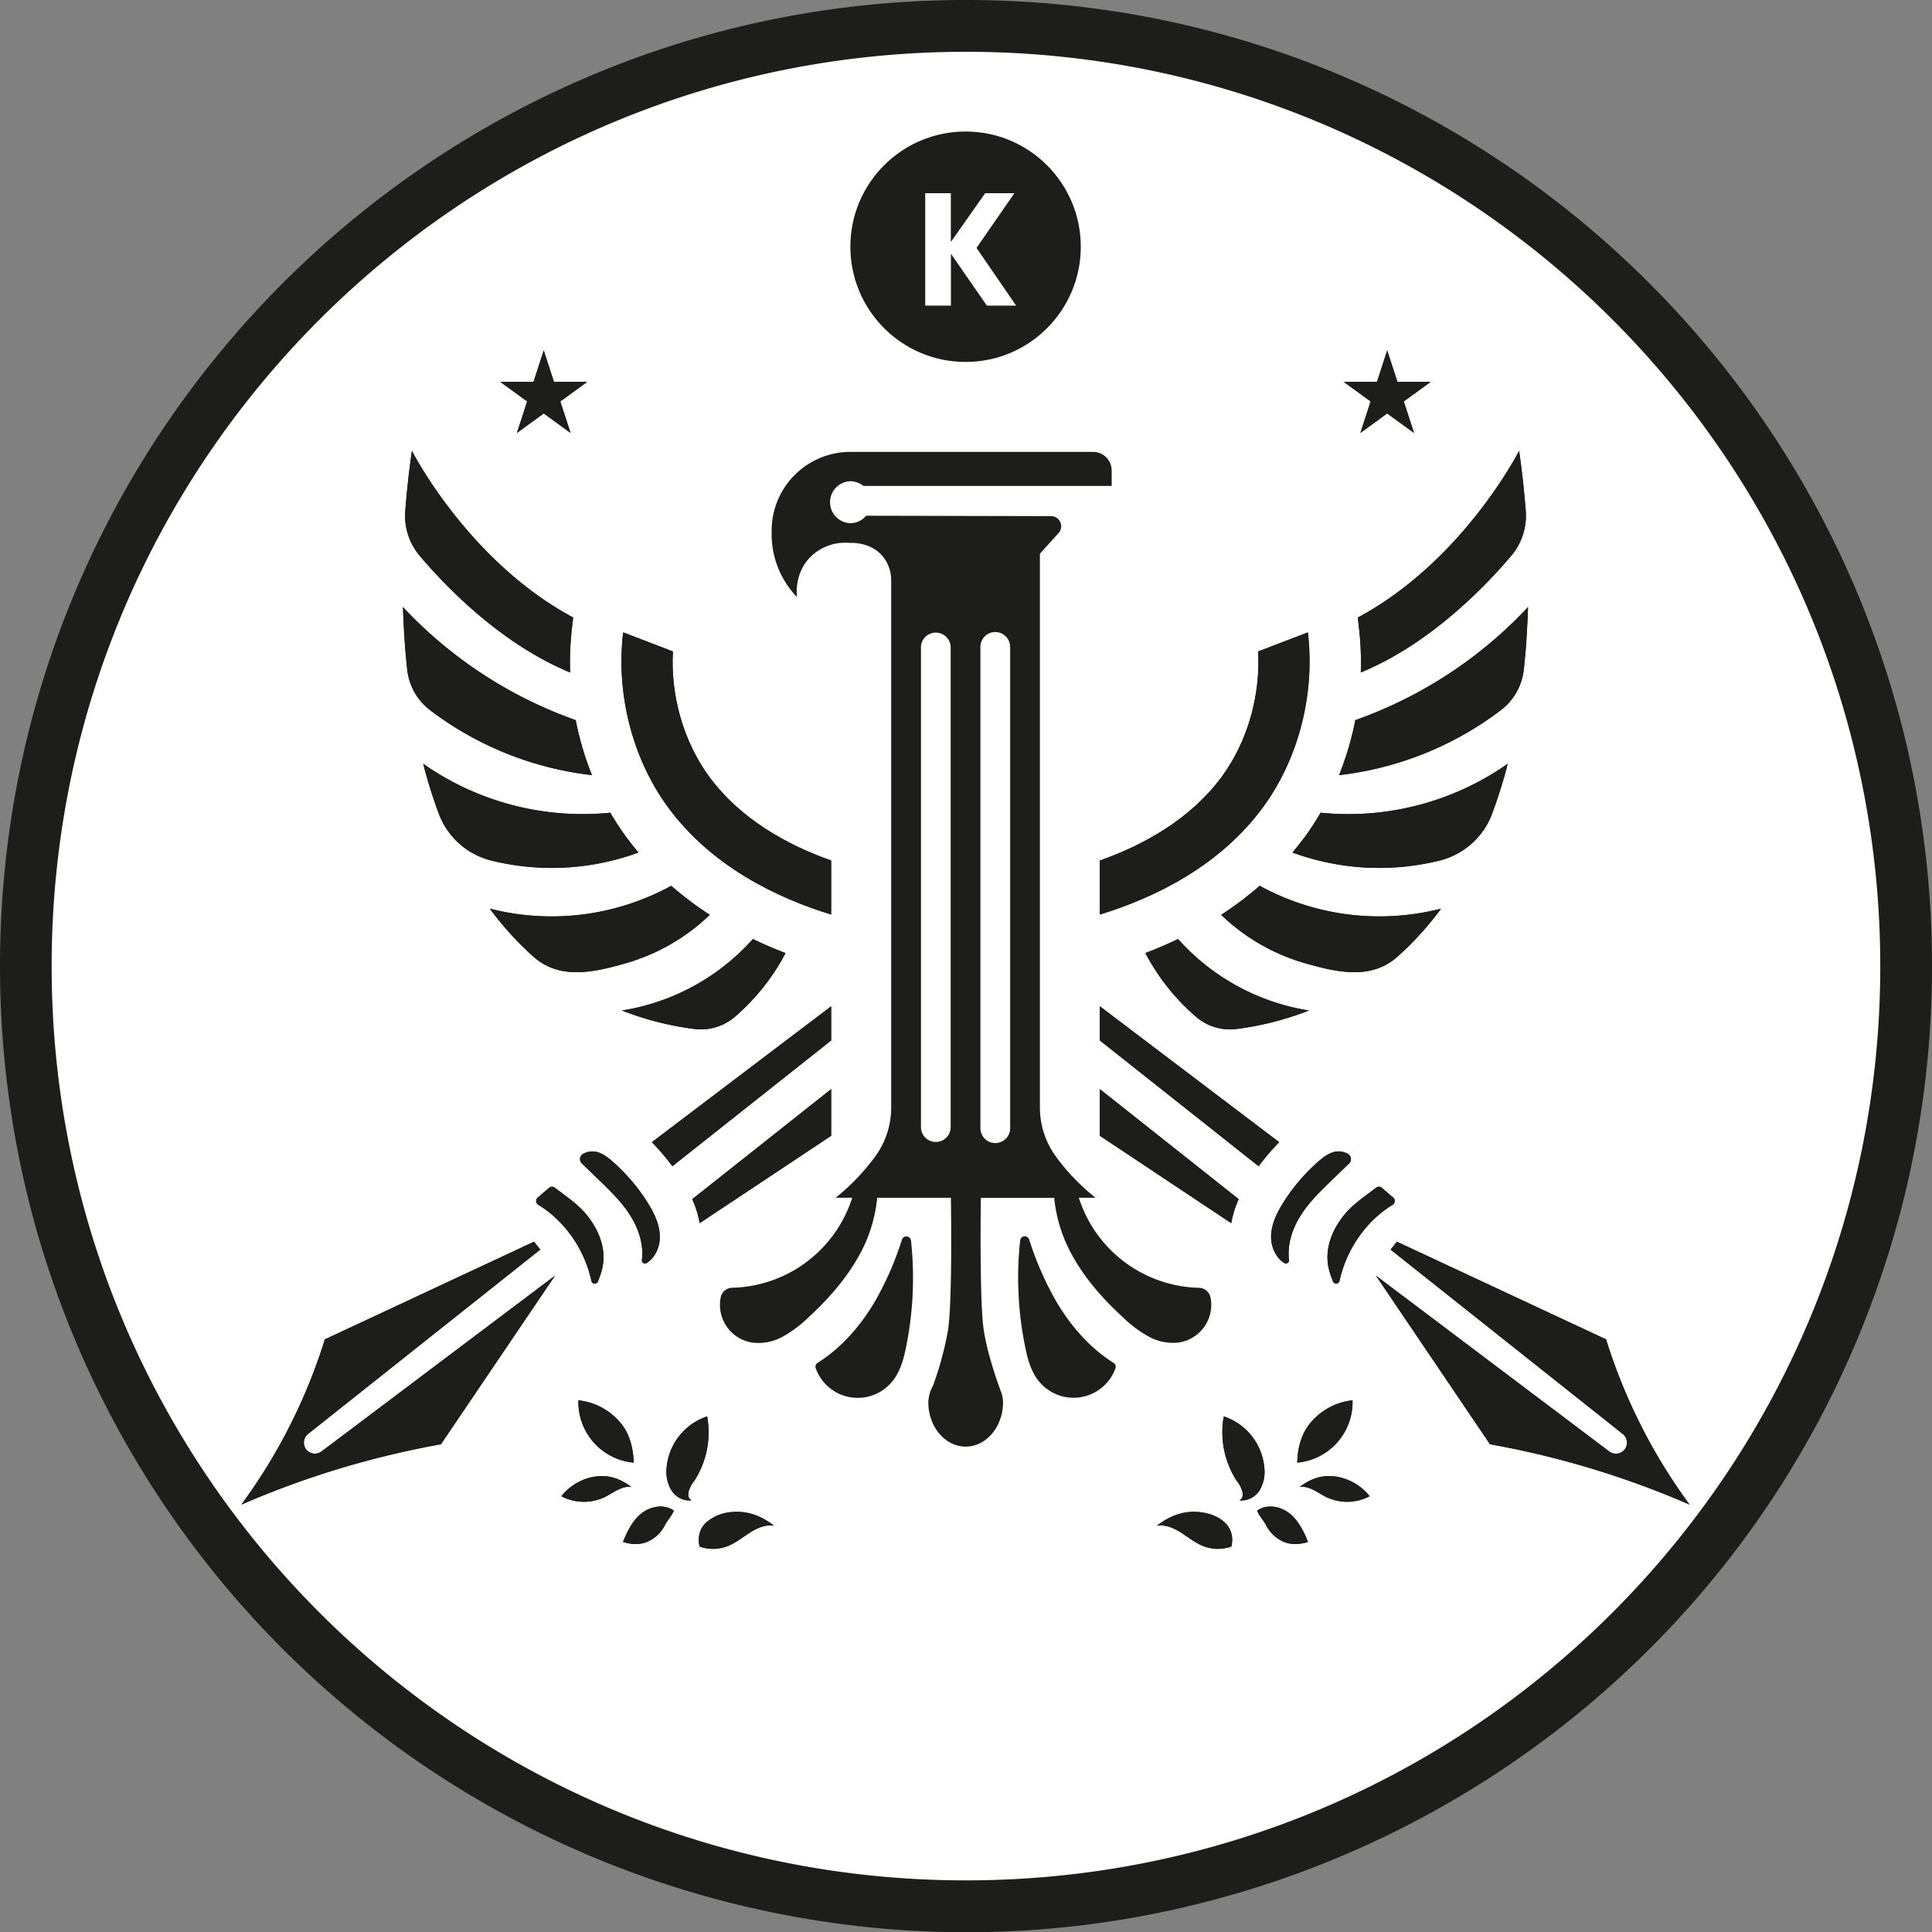 <svg xmlns="http://www.w3.org/2000/svg" id="KASS" viewBox="0 0 956.86 956.98"><rect x="0" y="0" width="956.86" height="956.98" fill="#808080" stroke="none"/><defs><style>.cls-1{fill:#1d1e1c;}.cls-2{fill:#fff;}.cls-3{fill:none;stroke:#1d1d1b;stroke-miterlimit:10;stroke-width:0.85px;}.cls-4{fill:#1d1d1b;}</style></defs><path class="cls-1" d="M1086.14,600.67a479.43,479.43,0,0,1-14.63,117.86c-.55,2.22-1.14,4.46-1.74,6.67h0c-68.88,255.19-331.6,406.22-586.79,337.33A478.61,478.61,0,0,1,145.65,725.2h0c-.6-2.21-1.19-4.45-1.73-6.67a479.44,479.44,0,0,1-14.64-117.86c0-264.25,214.23-478.46,478.45-478.46S1086.14,336.42,1086.14,600.67Z" transform="translate(-129.28 -122.21)"></path><path class="cls-2" d="M1060.52,600.67c0,250.06-202.73,452.83-452.83,452.83S154.86,850.73,154.86,600.67a454.88,454.88,0,0,1,9.78-94.09C208,301.66,389.88,147.86,607.69,147.86s399.72,153.8,443,358.72A454.91,454.91,0,0,1,1060.52,600.67Z" transform="translate(-129.28 -122.21)"></path><path class="cls-3" d="M625.31,812.37" transform="translate(-129.28 -122.21)"></path><path class="cls-4" d="M576,736.1a156.53,156.53,0,0,1-13.09,30.15c-7.13,12.28-16.71,23.36-28.64,30.9a2.24,2.24,0,0,0-1,2.66A22.07,22.07,0,0,0,571.51,806c3.74-4.75,5.35-10.8,6.54-16.73a171.49,171.49,0,0,0,2.41-52.67,2.31,2.31,0,0,0-4.48-.45Z" transform="translate(-129.28 -122.21)"></path><path class="cls-4" d="M728.75,764.65a5.88,5.88,0,0,0-5.63-4.63,64.07,64.07,0,0,1-59.53-44.62h8.22a109.43,109.43,0,0,1-15.5-15.16c-1.49-1.81-2.9-3.59-4.16-5.35a41.18,41.18,0,0,1-7.84-24.27V396.46l9.31-10.33a5,5,0,0,0-3.72-8.29l-91.67-.21a10.24,10.24,0,0,1-7.91,3.7,10.4,10.4,0,0,1,0-20.78,10.13,10.13,0,0,1,6.54,2.33h123v-7.65a9.21,9.21,0,0,0-9.19-9.21H550.45a39,39,0,0,0-39,39v1.53A44.76,44.76,0,0,0,524,417.91c-.15-1.2-1.35-12.22,7.15-20.34a24.63,24.63,0,0,1,19.13-6.46c1-.07,10.71-.46,16.58,7.12a18.76,18.76,0,0,1,3.79,10.94V670.63a41.17,41.17,0,0,1-7.83,24.27c-1.3,1.75-2.67,3.53-4.2,5.35a107.56,107.56,0,0,1-15.46,15.16h8.2A64.06,64.06,0,0,1,491.88,760a5.88,5.88,0,0,0-5.63,4.63A18.89,18.89,0,0,0,501,787l.49.1a24.62,24.62,0,0,0,15.35-2.84,58.75,58.75,0,0,0,12.73-9.48c9.51-8.75,18.2-18.49,24.62-29.73a73.13,73.13,0,0,0,9.54-29.61h36.5c.16,10.81.61,52.26-1.44,65.58a162.44,162.44,0,0,1-7.33,27.23,1.59,1.59,0,0,1-.12.27,18.34,18.34,0,0,0-2.29,8.15c0,12.15,8.29,22,18.51,22s18.5-9.85,18.5-22a15.19,15.19,0,0,0-.74-4.39c-.2-.54-.43-1.19-.74-2l-.07-.23c-2.14-5.93-6.27-18-8-29-2-13.32-1.59-54.77-1.44-65.58h36.32A73.45,73.45,0,0,0,660.92,745c6.36,11.24,15.09,21,24.62,29.73a59.1,59.1,0,0,0,12.7,9.47,24.62,24.62,0,0,0,15.35,2.84,18.89,18.89,0,0,0,15.3-21.91c0-.16-.06-.32-.09-.49Zm-136-76.86a7.37,7.37,0,0,1-7.35-7.37V443.16a7.36,7.36,0,1,1,14.71-.56,5.23,5.23,0,0,1,0,.56V680.42a7.36,7.36,0,0,1-7.36,7.37h0Zm36.82-7.37a7.37,7.37,0,1,1-14.72.56,5.23,5.23,0,0,1,0-.56V443.16a7.37,7.37,0,1,1,14.72-.56V680.42Z" transform="translate(-129.28 -122.21)"></path><path class="cls-4" d="M680.74,797.15c-11.92-7.49-21.5-18.62-28.63-30.9A156.3,156.3,0,0,1,639,736.1a2.3,2.3,0,0,0-4.47.45A171.18,171.18,0,0,0,637,789.22c1.2,5.93,2.79,12,6.54,16.73a22.08,22.08,0,0,0,38.23-6.14A2.26,2.26,0,0,0,680.74,797.15Z" transform="translate(-129.28 -122.21)"></path><path class="cls-4" d="M540.93,620.59v16.93l-78.65,62.29a109.75,109.75,0,0,0-10.17-11.9Z" transform="translate(-129.28 -122.21)"></path><path class="cls-4" d="M540.93,661.62v23.11L475.81,728a49.44,49.44,0,0,0-3.68-11.88Z" transform="translate(-129.28 -122.21)"></path><path class="cls-4" d="M449.56,747.75a1.57,1.57,0,0,1-2.14-.49,1.62,1.62,0,0,1-.22-1c.92-7.28-1.4-14.83-5.23-21.17-4.28-7.16-10.39-13-16.41-18.84l-8.08-7.79a3,3,0,0,1-.11-4.24,2.76,2.76,0,0,1,.69-.53,9.56,9.56,0,0,1,6.29-1.07c3,.61,5.66,2.52,8,4.57a92.72,92.72,0,0,1,17,19.58c3.53,5.43,6.71,11.55,6.72,18.08C456.06,740,453.71,745.13,449.56,747.75Z" transform="translate(-129.28 -122.21)"></path><path class="cls-4" d="M422.16,756.5c-3.32-15.29-13-29.54-26.34-37.63a2.21,2.21,0,0,1-.68-3,2.32,2.32,0,0,1,.44-.5l5.67-4.88a2.2,2.2,0,0,1,2.79-.06c5.19,4,11,7.83,15.2,12.75,4.52,5.35,8,11.84,8.77,18.82.62,5.92-.68,10.09-2.59,14.87a1.7,1.7,0,0,1-2.23.93A1.68,1.68,0,0,1,422.16,756.5Z" transform="translate(-129.28 -122.21)"></path><path class="cls-4" d="M540.93,548.38v26.77c-26.58-8.12-59.39-23.74-81.09-53.53-17.67-24.32-25.51-56.34-21.92-86.21l24.62,9.44c-1.18,21.69,5.08,44.26,17.82,61.81C496.19,528.28,519.91,541,540.93,548.38Z" transform="translate(-129.28 -122.21)"></path><path class="cls-4" d="M404.16,754l-56.5,83.5a450.75,450.75,0,0,0-51.13,12.31,446.07,446.07,0,0,0-47.71,17.58,276.61,276.61,0,0,0,24.46-39.94,274.56,274.56,0,0,0,16.89-41.89l103.61-48.39,3.08,3.92-115,91.3a5.5,5.5,0,0,0-.88,7.73l0,0h0a5.5,5.5,0,0,0,7.58.93Z" transform="translate(-129.28 -122.21)"></path><path class="cls-4" d="M518.34,594.24a107.44,107.44,0,0,1-25.2,31.65,25.74,25.74,0,0,1-20.08,5.92,150,150,0,0,1-35.75-9.13,109.92,109.92,0,0,0,64.86-35.4C507.38,589.79,512.75,592.1,518.34,594.24Z" transform="translate(-129.28 -122.21)"></path><path class="cls-4" d="M439.47,599.2a99.2,99.2,0,0,0,41.33-23.9,169.8,169.8,0,0,1-19.08-14.38,123.39,123.39,0,0,1-89.84,11.31A155.19,155.19,0,0,0,393.45,596C406.43,607.49,422.8,604,439.47,599.2Z" transform="translate(-129.28 -122.21)"></path><path class="cls-4" d="M445.5,544.43a124.6,124.6,0,0,1-72.61,4.05,37.39,37.39,0,0,1-26.11-22.82l-.06-.18a240.87,240.87,0,0,1-7.84-25,137.43,137.43,0,0,0,92.68,24.24,132.09,132.09,0,0,0,7.71,11.85C441.25,539.22,443.3,541.86,445.5,544.43Z" transform="translate(-129.28 -122.21)"></path><path class="cls-4" d="M342.29,473.93a29.33,29.33,0,0,1-11.36-20.34c-.43-4.13-.85-8.5-1.07-11.64q-.69-9.54-1-19.08a215.21,215.21,0,0,0,85.55,56,147.79,147.79,0,0,0,8.05,27.23A163.13,163.13,0,0,1,342.29,473.93Z" transform="translate(-129.28 -122.21)"></path><path class="cls-4" d="M412.65,432.31a151.64,151.64,0,0,0-1,22.95c-34.44-14.21-61.71-42.68-74.51-57.81A30.7,30.7,0,0,1,330,375.26q1.15-14.94,3.29-29.78c.86,1.68,28.44,55,79.88,82.57Z" transform="translate(-129.28 -122.21)"></path><polygon class="cls-4" points="269.29 173.55 274.37 189.16 290.78 189.16 277.5 198.81 282.58 214.43 269.29 204.77 256.02 214.43 261.08 198.81 247.81 189.16 264.22 189.16 269.29 173.55"></polygon><path class="cls-4" d="M443.15,846.6a30.07,30.07,0,0,1-27.39-30.86,31.47,31.47,0,0,1,19.89,10.1C441,831.52,442.83,838.84,443.15,846.6Z" transform="translate(-129.28 -122.21)"></path><path class="cls-4" d="M479.51,823.7a29.57,29.57,0,0,0-20.11,25.69,18,18,0,0,0,2.51,11.11c2.14,3.21,6.09,5.35,9.89,4.7-1.77-.68-1.82-2.63-1.41-4.48a15.07,15.07,0,0,1,2.68-5A44.2,44.2,0,0,0,479.51,823.7Z" transform="translate(-129.28 -122.21)"></path><path class="cls-4" d="M463,870.39c-4.61-3.4-11.42-2.24-15.92,1.29s-7.14,8.9-9.24,14.22c3.9,1.21,8.22,1.52,12-.08a17.55,17.55,0,0,0,8.74-8.23C459.64,875.4,462.21,872.72,463,870.39Z" transform="translate(-129.28 -122.21)"></path><path class="cls-4" d="M442,858.69c-4.63-.78-8.74,2.72-12.94,4.84a23.88,23.88,0,0,1-21.74-.29,26.48,26.48,0,0,1,17.13-9.79C431.05,852.61,436.66,854.65,442,858.69Z" transform="translate(-129.28 -122.21)"></path><path class="cls-4" d="M512.66,877.84c-4.21-.69-8.42,1.15-12,3.44s-6.94,5.06-10.9,6.63a20,20,0,0,1-14,.26c-1.07-4.63,0-9,3.51-12.13a22,22,0,0,1,13.08-5C500.05,870.49,506.5,873.17,512.66,877.84Z" transform="translate(-129.28 -122.21)"></path><path class="cls-4" d="M540.93,620.59v16.93l-78.65,62.29a109.75,109.75,0,0,0-10.17-11.9Z" transform="translate(-129.28 -122.21)"></path><path class="cls-4" d="M540.93,661.62v23.11L475.81,728a49.44,49.44,0,0,0-3.68-11.88Z" transform="translate(-129.28 -122.21)"></path><path class="cls-4" d="M449.56,747.75a1.57,1.57,0,0,1-2.14-.49,1.62,1.62,0,0,1-.22-1c.92-7.28-1.4-14.83-5.23-21.17-4.28-7.16-10.39-13-16.41-18.84l-8.08-7.79a3,3,0,0,1-.11-4.24,2.76,2.76,0,0,1,.69-.53,9.56,9.56,0,0,1,6.29-1.07c3,.61,5.66,2.52,8,4.57a92.72,92.72,0,0,1,17,19.58c3.53,5.43,6.71,11.55,6.72,18.08C456.06,740,453.71,745.13,449.56,747.75Z" transform="translate(-129.28 -122.21)"></path><path class="cls-4" d="M422.16,756.5c-3.32-15.29-13-29.54-26.34-37.63a2.21,2.21,0,0,1-.68-3,2.32,2.32,0,0,1,.44-.5l5.67-4.88a2.2,2.2,0,0,1,2.79-.06c5.19,4,11,7.83,15.2,12.75,4.52,5.35,8,11.84,8.77,18.82.62,5.92-.68,10.09-2.59,14.87a1.7,1.7,0,0,1-2.23.93A1.68,1.68,0,0,1,422.16,756.5Z" transform="translate(-129.28 -122.21)"></path><path class="cls-4" d="M540.93,548.38v26.77c-26.58-8.12-59.39-23.74-81.09-53.53-17.67-24.32-25.51-56.34-21.92-86.21l24.62,9.44c-1.18,21.69,5.08,44.26,17.82,61.81C496.19,528.28,519.91,541,540.93,548.38Z" transform="translate(-129.28 -122.21)"></path><path class="cls-4" d="M404.16,754l-56.5,83.5a450.75,450.75,0,0,0-51.13,12.31,446.07,446.07,0,0,0-47.71,17.58,276.61,276.61,0,0,0,24.46-39.94,274.56,274.56,0,0,0,16.89-41.89l103.61-48.39,3.08,3.92-115,91.3a5.5,5.5,0,0,0-.88,7.73l0,0h0a5.5,5.5,0,0,0,7.58.93Z" transform="translate(-129.28 -122.21)"></path><path class="cls-4" d="M518.34,594.24a107.44,107.44,0,0,1-25.2,31.65,25.74,25.74,0,0,1-20.08,5.92,150,150,0,0,1-35.75-9.13,109.92,109.92,0,0,0,64.86-35.4C507.38,589.79,512.75,592.1,518.34,594.24Z" transform="translate(-129.28 -122.21)"></path><path class="cls-4" d="M439.47,599.2a99.2,99.2,0,0,0,41.33-23.9,169.8,169.8,0,0,1-19.08-14.38,123.39,123.39,0,0,1-89.84,11.31A155.19,155.19,0,0,0,393.45,596C406.43,607.49,422.8,604,439.47,599.2Z" transform="translate(-129.28 -122.21)"></path><path class="cls-4" d="M445.5,544.43a124.6,124.6,0,0,1-72.61,4.05,37.39,37.39,0,0,1-26.11-22.82l-.06-.18a240.87,240.87,0,0,1-7.84-25,137.43,137.43,0,0,0,92.68,24.24,132.09,132.09,0,0,0,7.71,11.85C441.25,539.22,443.3,541.86,445.5,544.43Z" transform="translate(-129.28 -122.21)"></path><path class="cls-4" d="M342.29,473.93a29.33,29.33,0,0,1-11.36-20.34c-.43-4.13-.85-8.5-1.07-11.64q-.69-9.54-1-19.08a215.21,215.21,0,0,0,85.55,56,147.79,147.79,0,0,0,8.05,27.23A163.13,163.13,0,0,1,342.29,473.93Z" transform="translate(-129.28 -122.21)"></path><path class="cls-4" d="M412.65,432.31a151.64,151.64,0,0,0-1,22.95c-34.44-14.21-61.71-42.68-74.51-57.81A30.7,30.7,0,0,1,330,375.26q1.15-14.94,3.29-29.78c.86,1.68,28.44,55,79.88,82.57Z" transform="translate(-129.28 -122.21)"></path><polygon class="cls-4" points="269.29 173.55 274.37 189.16 290.78 189.16 277.5 198.81 282.58 214.43 269.29 204.77 256.02 214.43 261.08 198.81 247.81 189.16 264.22 189.16 269.29 173.55"></polygon><path class="cls-4" d="M443.15,846.6a30.07,30.07,0,0,1-27.39-30.86,31.47,31.47,0,0,1,19.89,10.1C441,831.52,442.83,838.84,443.15,846.6Z" transform="translate(-129.28 -122.21)"></path><path class="cls-4" d="M479.51,823.7a29.57,29.57,0,0,0-20.11,25.69,18,18,0,0,0,2.51,11.11c2.14,3.21,6.09,5.35,9.89,4.7-1.77-.68-1.82-2.63-1.41-4.48a15.07,15.07,0,0,1,2.68-5A44.2,44.2,0,0,0,479.51,823.7Z" transform="translate(-129.28 -122.21)"></path><path class="cls-4" d="M463,870.39c-4.61-3.4-11.42-2.24-15.92,1.29s-7.14,8.9-9.24,14.22c3.9,1.21,8.22,1.52,12-.08a17.55,17.55,0,0,0,8.74-8.23C459.64,875.4,462.21,872.72,463,870.39Z" transform="translate(-129.28 -122.21)"></path><path class="cls-4" d="M442,858.69c-4.63-.78-8.74,2.72-12.94,4.84a23.88,23.88,0,0,1-21.74-.29,26.48,26.48,0,0,1,17.13-9.79C431.05,852.61,436.66,854.65,442,858.69Z" transform="translate(-129.28 -122.21)"></path><path class="cls-4" d="M512.66,877.84c-4.21-.69-8.42,1.15-12,3.44s-6.94,5.06-10.9,6.63a20,20,0,0,1-14,.26c-1.07-4.63,0-9,3.51-12.13a22,22,0,0,1,13.08-5C500.05,870.49,506.5,873.17,512.66,877.84Z" transform="translate(-129.28 -122.21)"></path><path class="cls-4" d="M674,620.59v16.93l78.65,62.29a111,111,0,0,1,10.18-11.9Z" transform="translate(-129.28 -122.21)"></path><path class="cls-4" d="M674,661.62v23.11L739.08,728a48.89,48.89,0,0,1,3.69-11.88Z" transform="translate(-129.28 -122.21)"></path><path class="cls-4" d="M765.33,747.75a1.57,1.57,0,0,0,2.14-.49,1.62,1.62,0,0,0,.22-1c-.91-7.28,1.4-14.83,5.23-21.17,4.28-7.16,10.4-13,16.42-18.84l8.08-7.79a3,3,0,0,0,.09-4.25,2.81,2.81,0,0,0-.67-.52,9.54,9.54,0,0,0-6.3-1.07c-3,.61-5.65,2.52-8,4.57a92.23,92.23,0,0,0-17,19.58c-3.53,5.43-6.72,11.55-6.73,18.08C758.84,740,761.19,745.13,765.33,747.75Z" transform="translate(-129.28 -122.21)"></path><path class="cls-4" d="M792.73,756.5c3.32-15.29,13-29.54,26.34-37.63a2.22,2.22,0,0,0,.69-3,2.59,2.59,0,0,0-.44-.5l-5.68-4.88a2.2,2.2,0,0,0-2.79-.06c-5.19,4-11,7.83-15.2,12.75-4.52,5.35-8,11.84-8.76,18.82-.63,5.92.67,10.09,2.59,14.87a1.7,1.7,0,0,0,3.25-.32Z" transform="translate(-129.28 -122.21)"></path><path class="cls-4" d="M674,548.38v26.77c26.58-8.12,59.4-23.74,81.09-53.53,17.68-24.32,25.52-56.34,21.93-86.21l-24.62,9.44c1.17,21.69-5.08,44.26-17.83,61.81C718.71,528.28,695,541,674,548.38Z" transform="translate(-129.28 -122.21)"></path><path class="cls-4" d="M810.74,754l56.49,83.5a443.92,443.92,0,0,1,98.85,29.89,276.74,276.74,0,0,1-41.36-81.83L821.11,737.19,818,741.11l115,91.31a5.49,5.49,0,0,1,.88,7.73l0,0h0a5.51,5.51,0,0,1-7.59.93Z" transform="translate(-129.28 -122.21)"></path><path class="cls-4" d="M696.55,594.24a107.89,107.89,0,0,0,25.2,31.65,25.74,25.74,0,0,0,20.08,5.92,150.21,150.21,0,0,0,35.76-9.13,109.89,109.89,0,0,1-64.86-35.4C707.51,589.79,702.14,592.1,696.55,594.24Z" transform="translate(-129.28 -122.21)"></path><path class="cls-4" d="M775.43,599.2a99.14,99.14,0,0,1-41.33-23.9,171,171,0,0,0,19.08-14.38A123.37,123.37,0,0,0,843,572.23,153.71,153.71,0,0,1,821.44,596C808.49,607.49,792.09,604,775.43,599.2Z" transform="translate(-129.28 -122.21)"></path><path class="cls-4" d="M769.41,544.43A124.54,124.54,0,0,0,842,548.48a37.35,37.35,0,0,0,26.11-22.82l.06-.18a237.74,237.74,0,0,0,7.84-25,137.35,137.35,0,0,1-92.67,24.24,134.21,134.21,0,0,1-7.7,11.85C773.62,539.22,771.59,541.86,769.41,544.43Z" transform="translate(-129.28 -122.21)"></path><path class="cls-4" d="M872.61,473.93A29.38,29.38,0,0,0,884,453.59c.43-4.13.86-8.5,1.07-11.64q.68-9.54,1-19.08a215.18,215.18,0,0,1-85.54,56,148.69,148.69,0,0,1-8.06,27.24A163.14,163.14,0,0,0,872.61,473.93Z" transform="translate(-129.28 -122.21)"></path><path class="cls-4" d="M802.24,432.31a149.08,149.08,0,0,1,1,22.95c34.45-14.21,61.71-42.68,74.52-57.81a30.65,30.65,0,0,0,7.17-22.19q-1.15-14.94-3.28-29.78c-.87,1.68-28.45,55-79.87,82.57Z" transform="translate(-129.28 -122.21)"></path><polygon class="cls-4" points="687.03 173.55 681.97 189.16 665.55 189.16 678.83 198.81 673.76 214.43 687.03 204.77 700.32 214.43 695.24 198.81 708.53 189.16 692.11 189.16 687.03 173.55"></polygon><path class="cls-4" d="M771.75,846.6a30.09,30.09,0,0,0,27.39-30.86,31.5,31.5,0,0,0-19.9,10.1C773.93,831.52,772,838.84,771.75,846.6Z" transform="translate(-129.28 -122.21)"></path><path class="cls-4" d="M735.39,823.7a29.57,29.57,0,0,1,20.1,25.69A17.82,17.82,0,0,1,753,860.5c-2.14,3.21-6.09,5.35-9.89,4.7,1.78-.68,1.83-2.63,1.43-4.48a15.14,15.14,0,0,0-2.69-5A44.18,44.18,0,0,1,735.39,823.7Z" transform="translate(-129.28 -122.21)"></path><path class="cls-4" d="M751.92,870.39c4.61-3.4,11.43-2.24,15.92,1.29s7.14,8.9,9.24,14.22c-3.9,1.21-8.21,1.52-12-.08a17.57,17.57,0,0,1-8.75-8.23C755.26,875.4,752.68,872.72,751.92,870.39Z" transform="translate(-129.28 -122.21)"></path><path class="cls-4" d="M772.94,858.69c4.64-.78,8.74,2.72,12.95,4.84a23.86,23.86,0,0,0,21.73-.29,26.48,26.48,0,0,0-17.13-9.79C783.84,852.61,778.24,854.65,772.94,858.69Z" transform="translate(-129.28 -122.21)"></path><path class="cls-4" d="M702.24,877.84c4.21-.69,8.41,1.15,12,3.44s6.94,5.06,10.9,6.63a20,20,0,0,0,14,.26c1.07-4.63,0-9-3.51-12.13s-8.34-4.64-13.07-5C714.85,870.49,708.39,873.17,702.24,877.84Z" transform="translate(-129.28 -122.21)"></path><path class="cls-4" d="M674,620.59v16.93l78.65,62.29a111,111,0,0,1,10.18-11.9Z" transform="translate(-129.28 -122.21)"></path><path class="cls-4" d="M674,661.62v23.11L739.08,728a48.89,48.89,0,0,1,3.69-11.88Z" transform="translate(-129.28 -122.21)"></path><path class="cls-4" d="M765.33,747.75a1.57,1.57,0,0,0,2.14-.49,1.62,1.62,0,0,0,.22-1c-.91-7.28,1.4-14.83,5.23-21.17,4.28-7.16,10.4-13,16.42-18.84l8.08-7.79a3,3,0,0,0,.09-4.25,2.81,2.81,0,0,0-.67-.52,9.54,9.54,0,0,0-6.3-1.07c-3,.61-5.65,2.52-8,4.57a92.23,92.23,0,0,0-17,19.58c-3.53,5.43-6.72,11.55-6.73,18.08C758.84,740,761.19,745.13,765.33,747.75Z" transform="translate(-129.28 -122.21)"></path><path class="cls-4" d="M792.73,756.5c3.32-15.29,13-29.54,26.34-37.63a2.22,2.22,0,0,0,.69-3,2.59,2.59,0,0,0-.44-.5l-5.68-4.88a2.2,2.2,0,0,0-2.79-.06c-5.19,4-11,7.83-15.2,12.75-4.52,5.35-8,11.84-8.76,18.82-.63,5.92.67,10.09,2.59,14.87a1.7,1.7,0,0,0,3.25-.32Z" transform="translate(-129.28 -122.21)"></path><path class="cls-4" d="M674,548.38v26.77c26.58-8.12,59.4-23.74,81.09-53.53,17.68-24.32,25.52-56.34,21.93-86.21l-24.62,9.44c1.17,21.69-5.08,44.26-17.83,61.81C718.71,528.28,695,541,674,548.38Z" transform="translate(-129.28 -122.21)"></path><path class="cls-4" d="M810.74,754l56.49,83.5a443.92,443.92,0,0,1,98.85,29.89,276.74,276.74,0,0,1-41.36-81.83L821.11,737.19,818,741.11l115,91.31a5.49,5.49,0,0,1,.88,7.73l0,0h0a5.51,5.51,0,0,1-7.59.93Z" transform="translate(-129.28 -122.21)"></path><path class="cls-4" d="M696.55,594.24a107.89,107.89,0,0,0,25.2,31.65,25.74,25.74,0,0,0,20.08,5.92,150.21,150.21,0,0,0,35.76-9.13,109.89,109.89,0,0,1-64.86-35.4C707.51,589.79,702.14,592.1,696.55,594.24Z" transform="translate(-129.28 -122.21)"></path><path class="cls-4" d="M775.43,599.2a99.14,99.14,0,0,1-41.33-23.9,171,171,0,0,0,19.08-14.38A123.37,123.37,0,0,0,843,572.23,153.71,153.71,0,0,1,821.44,596C808.49,607.49,792.09,604,775.43,599.2Z" transform="translate(-129.28 -122.21)"></path><path class="cls-4" d="M769.41,544.43A124.54,124.54,0,0,0,842,548.48a37.35,37.35,0,0,0,26.11-22.82l.06-.18a237.74,237.74,0,0,0,7.84-25,137.35,137.35,0,0,1-92.67,24.24,134.21,134.21,0,0,1-7.7,11.85C773.62,539.22,771.59,541.86,769.41,544.43Z" transform="translate(-129.28 -122.21)"></path><path class="cls-4" d="M872.61,473.93A29.38,29.38,0,0,0,884,453.59c.43-4.13.86-8.5,1.07-11.64q.68-9.54,1-19.08a215.18,215.18,0,0,1-85.54,56,148.69,148.69,0,0,1-8.06,27.24A163.14,163.14,0,0,0,872.61,473.93Z" transform="translate(-129.28 -122.21)"></path><path class="cls-4" d="M802.24,432.31a149.08,149.08,0,0,1,1,22.95c34.45-14.21,61.71-42.68,74.52-57.81a30.65,30.65,0,0,0,7.17-22.19q-1.15-14.94-3.28-29.78c-.87,1.68-28.45,55-79.87,82.57Z" transform="translate(-129.28 -122.21)"></path><polygon class="cls-4" points="687.03 173.55 681.97 189.16 665.55 189.16 678.83 198.81 673.76 214.43 687.03 204.77 700.32 214.43 695.24 198.81 708.53 189.16 692.11 189.16 687.03 173.55"></polygon><path class="cls-4" d="M771.75,846.6a30.09,30.09,0,0,0,27.39-30.86,31.5,31.5,0,0,0-19.9,10.1C773.93,831.52,772,838.84,771.75,846.6Z" transform="translate(-129.28 -122.21)"></path><path class="cls-4" d="M735.39,823.7a29.57,29.57,0,0,1,20.1,25.69A17.82,17.82,0,0,1,753,860.5c-2.14,3.21-6.09,5.35-9.89,4.7,1.78-.68,1.83-2.63,1.43-4.48a15.14,15.14,0,0,0-2.69-5A44.18,44.18,0,0,1,735.39,823.7Z" transform="translate(-129.28 -122.21)"></path><path class="cls-4" d="M751.92,870.39c4.61-3.4,11.43-2.24,15.92,1.29s7.14,8.9,9.24,14.22c-3.9,1.21-8.21,1.52-12-.08a17.57,17.57,0,0,1-8.75-8.23C755.26,875.4,752.68,872.72,751.92,870.39Z" transform="translate(-129.28 -122.21)"></path><path class="cls-4" d="M772.94,858.69c4.64-.78,8.74,2.72,12.95,4.84a23.86,23.86,0,0,0,21.73-.29,26.48,26.48,0,0,0-17.13-9.79C783.84,852.61,778.24,854.65,772.94,858.69Z" transform="translate(-129.28 -122.21)"></path><path class="cls-4" d="M702.24,877.84c4.21-.69,8.41,1.15,12,3.44s6.94,5.06,10.9,6.63a20,20,0,0,0,14,.26c1.07-4.63,0-9-3.51-12.13s-8.34-4.64-13.07-5C714.85,870.49,708.39,873.17,702.24,877.84Z" transform="translate(-129.28 -122.21)"></path><circle class="cls-4" cx="478.22" cy="122.2" r="57.06"></circle><path class="cls-2" d="M632.53,273.57H618.05l-17.81-25.69v25.69H587.51V217.9H600.2v24.17l17-24.17h14.47L612.92,245Z" transform="translate(-129.28 -122.21)"></path></svg>